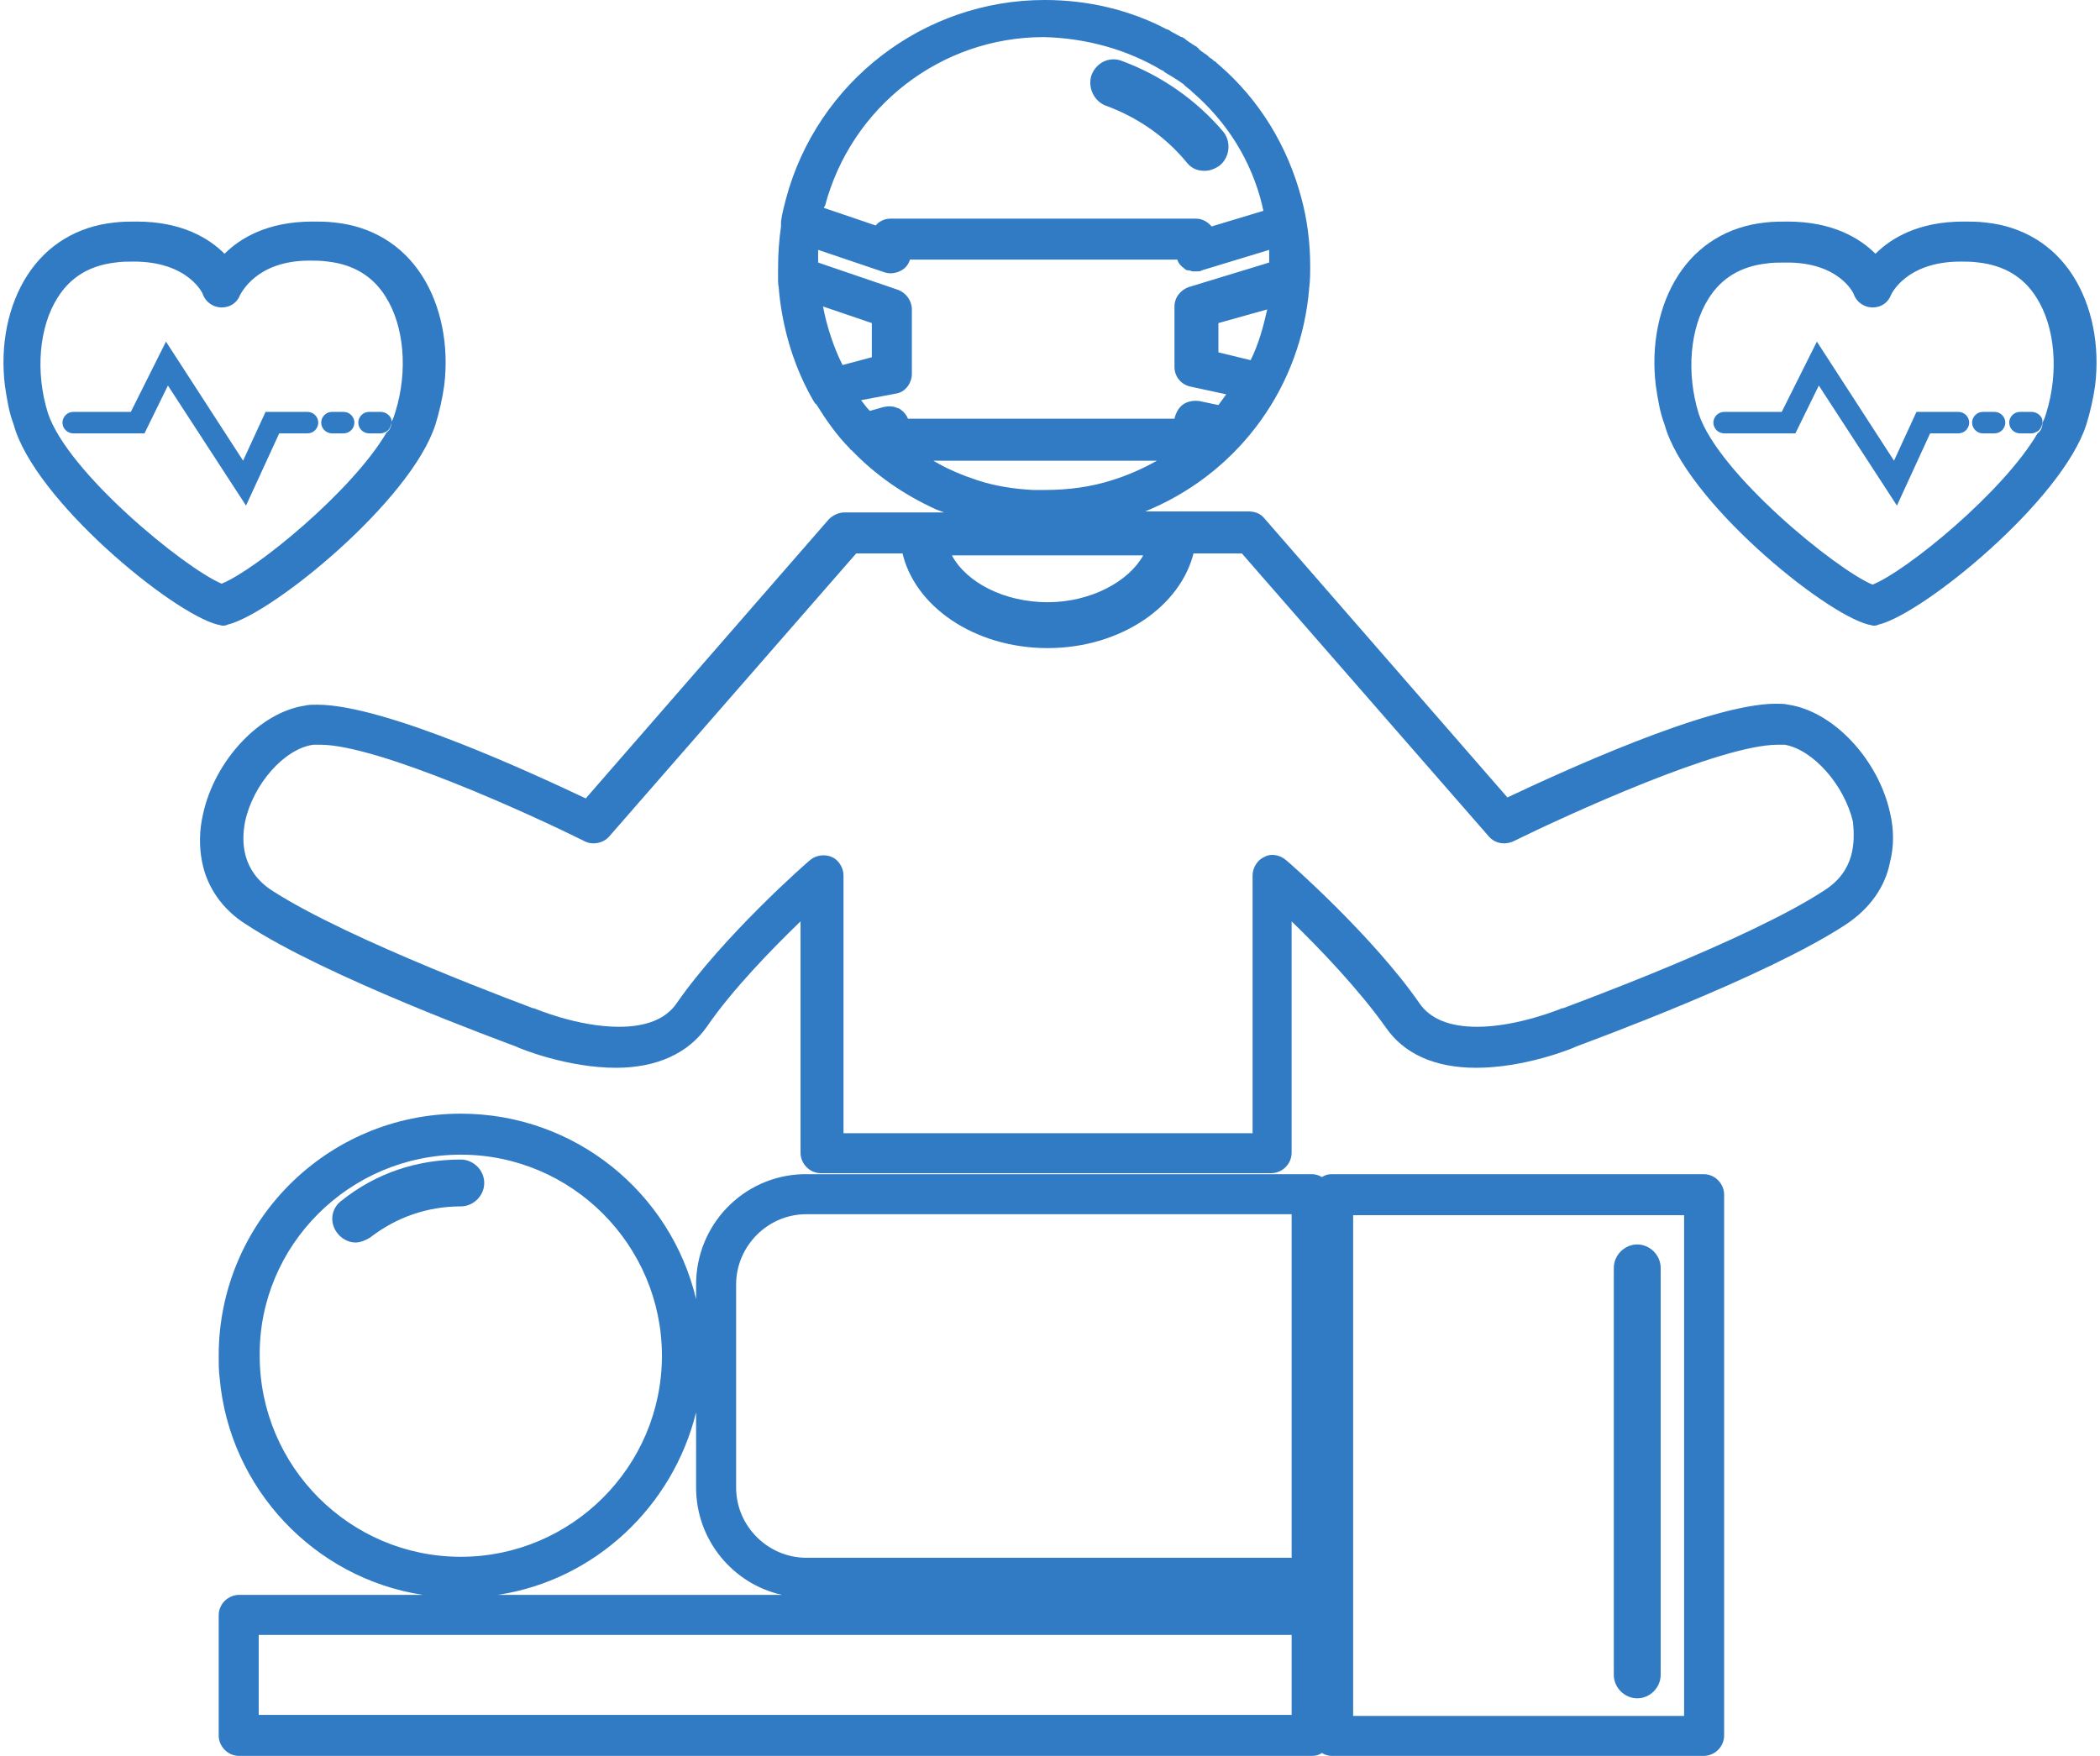 <?xml version="1.0" encoding="utf-8"?>
<svg viewBox="1567 682.7 215.1 179.9" width="215.1" height="179.9" xmlns="http://www.w3.org/2000/svg"><g transform="matrix(1, 0, 0, 1, 0, 0)">
			<path fill="#307BC4" d="M1775.1,724.9h-1.2c-0.6,0-1.1,0.5-1.1,1.1c0,0.6,0.5,1.1,1.1,1.1h1.2c0.2,0,0.4-0.1,0.6-0.2&#10;&#9;&#9;&#9;&#9;c0.3-0.2,0.5-0.6,0.5-1c0,0,0,0,0-0.1C1776.2,725.4,1775.7,724.9,1775.1,724.9z"/>
			<path fill="#307BC4" d="M1771.3,724.9h-1.2c-0.6,0-1.1,0.5-1.1,1.1c0,0.6,0.5,1.1,1.1,1.1h1.2c0.6,0,1.1-0.5,1.1-1.1&#10;&#9;&#9;&#9;&#9;C1772.4,725.4,1771.9,724.9,1771.3,724.9z"/>
			<path fill="#307BC4" d="M1749.5,724.9h-5.9c-0.6,0-1.1,0.5-1.1,1.1c0,0.6,0.5,1.1,1.1,1.1h7.3l2.4-4.9l8,12.3l3.4-7.4h2.9&#10;&#9;&#9;&#9;&#9;c0.6,0,1.1-0.5,1.1-1.1c0-0.6-0.5-1.1-1.1-1.1h-4.3l-2.3,5l-7.9-12.2L1749.5,724.9z"/>
			<path fill="#307BC4" d="M1606,724.9h-1.2c-0.6,0-1.1,0.5-1.1,1.1c0,0.6,0.5,1.1,1.1,1.1h1.2c0.2,0,0.4-0.1,0.6-0.2&#10;&#9;&#9;&#9;&#9;c0.3-0.2,0.5-0.6,0.5-1c0,0,0,0,0-0.1C1607.1,725.4,1606.6,724.9,1606,724.9z"/>
			<path fill="#307BC4" d="M1602.2,724.9h-1.2c-0.6,0-1.1,0.5-1.1,1.1c0,0.6,0.5,1.1,1.1,1.1h1.2c0.6,0,1.1-0.5,1.1-1.1&#10;&#9;&#9;&#9;&#9;C1603.3,725.4,1602.8,724.9,1602.2,724.9z"/>
			<path fill="#307BC4" d="M1580.4,724.9h-5.9c-0.6,0-1.1,0.5-1.1,1.1c0,0.6,0.5,1.1,1.1,1.1h7.3l2.4-4.9l8,12.3l3.4-7.4h2.9&#10;&#9;&#9;&#9;&#9;c0.6,0,1.1-0.5,1.1-1.1c0-0.6-0.5-1.1-1.1-1.1h-4.3l-2.3,5l-7.9-12.2L1580.4,724.9z"/>
			<path fill="#307BC4" d="M1734.7,810.2c-1.3,0-2.4,1.1-2.4,2.4v41.7c0,1.3,1.1,2.4,2.4,2.4c1.3,0,2.4-1.1,2.4-2.4v-41.7&#10;&#9;&#9;&#9;&#9;C1737.1,811.3,1736,810.2,1734.7,810.2z"/>
			<path fill="#307BC4" d="M1678.8,690.4c-0.4,1.2,0.2,2.6,1.4,3.1c3.3,1.2,6.2,3.2,8.4,5.9c0.5,0.6,1.1,0.8,1.8,0.8&#10;&#9;&#9;&#9;&#9;c0.5,0,1.1-0.2,1.6-0.6c1-0.9,1.1-2.4,0.3-3.4c-2.8-3.3-6.4-5.8-10.5-7.3C1680.6,688.5,1679.3,689.1,1678.8,690.4z"/>
			<path fill="#307BC4" d="M1603.4,810c0.5,0,1-0.2,1.5-0.5c2.7-2.1,5.9-3.2,9.3-3.2c1.3,0,2.4-1.1,2.4-2.4c0-1.3-1.1-2.4-2.4-2.4&#10;&#9;&#9;&#9;&#9;c-4.5,0-8.7,1.4-12.2,4.2c-1.1,0.8-1.3,2.3-0.4,3.4C1602,809.6,1602.7,810,1603.4,810z"/>
			<path fill="#307BC4" d="M1649.2,803c-6.1,0.2-10.9,5.2-10.9,11.3v1.5c-2.6-10.9-12.4-19-24.1-19c-13.7,0-24.8,11.1-24.8,24.8&#10;&#9;&#9;&#9;&#9;c0,0.8,0,1.5,0.1,2.3c1,11.3,9.7,20.5,20.8,22.2h-10.8h-8c-1.1,0-2.1,0.9-2.1,2.1v4.5v7.8c0,1.1,0.9,2.1,2.1,2.1h109.9&#10;&#9;&#9;&#9;&#9;c0.4,0,0.7-0.1,1-0.3c0.3,0.2,0.7,0.3,1,0.3h38.1c1.1,0,2.1-0.9,2.1-2.1v-50.9v-4.5c0-1.1-0.9-2.1-2.1-2.1h-38.1&#10;&#9;&#9;&#9;&#9;c-0.4,0-0.7,0.1-1,0.3c-0.3-0.2-0.7-0.3-1-0.3h-2h-49.8C1649.4,803,1649.3,803,1649.2,803z M1739.5,807.2v51.3h-33.9v-51.3&#10;&#9;&#9;&#9;&#9;H1739.5z M1699.3,858.4h-105.8v-8.2h105.8V858.4z M1699.3,842.3h-49.7c-3.9,0-7.2-3.2-7.2-7.2v-20.8c0-3.9,3.2-7.2,7.2-7.2h49.7&#10;&#9;&#9;&#9;&#9;V842.3z M1614.2,801c11.4,0,20.6,9.3,20.6,20.6c0,11.4-9.3,20.6-20.6,20.6c-11.4,0-20.6-9.3-20.6-20.6&#10;&#9;&#9;&#9;&#9;C1593.5,810.3,1602.8,801,1614.2,801z M1638.3,827.4v4.5v3.2c0,5.4,3.8,9.9,8.8,11h-6.7h-11.5H1618&#10;&#9;&#9;&#9;&#9;C1627.9,844.6,1635.9,837.1,1638.3,827.4z"/>
			<path fill="#307BC4" d="M1760.6,766c-1.2-5.5-5.8-10.4-10.4-11.1c-0.4-0.1-0.8-0.1-1.3-0.1c-6.9,0-22.4,7.2-27.5,9.6l-24.9-28.6&#10;&#9;&#9;&#9;&#9;c-0.4-0.5-1-0.7-1.6-0.7h-3.1h-2.4h-5.1c0.2-0.1,0.5-0.2,0.7-0.3c9.1-4,15.3-12.6,16.1-22.6c0.1-0.8,0.1-1.5,0.1-2.3&#10;&#9;&#9;&#9;&#9;c0-2.3-0.3-4.7-0.9-6.9c-1.4-5.3-4.3-10.1-8.5-13.7c0,0,0,0,0,0c0,0,0,0,0,0l0,0l-0.1-0.1c0,0-0.1,0-0.1-0.1c0,0,0,0,0,0&#10;&#9;&#9;&#9;&#9;c-0.1-0.1-0.2-0.1-0.3-0.2c0,0,0,0,0,0c-0.1-0.1-0.2-0.2-0.4-0.3c0,0,0,0,0,0l-0.1-0.1c0,0,0,0,0,0l0,0c0,0,0,0,0,0l-0.1-0.1&#10;&#9;&#9;&#9;&#9;c0,0,0,0,0,0c0,0-0.1,0-0.1-0.1c0,0,0,0,0,0c-0.1,0-0.1-0.1-0.2-0.1l0,0c-0.1-0.1-0.3-0.2-0.4-0.3c0,0,0,0,0,0c0,0,0,0,0,0&#10;&#9;&#9;&#9;&#9;c0,0,0,0,0,0c0,0,0,0,0,0c0,0,0,0,0,0c-0.1-0.1-0.2-0.1-0.2-0.2c0,0,0,0,0,0l-0.1-0.1c0,0,0,0,0,0l0,0c0,0-0.1,0-0.1-0.1&#10;&#9;&#9;&#9;&#9;c0,0,0,0,0,0l-0.2-0.1c0,0,0,0,0,0c0,0,0,0,0,0c0,0,0,0,0,0c-0.1-0.1-0.2-0.1-0.3-0.2c0,0,0,0,0,0s0,0,0,0&#10;&#9;&#9;&#9;&#9;c-0.1-0.1-0.2-0.1-0.3-0.2c0,0,0,0,0,0l-0.3-0.2l0,0c0,0,0,0,0,0l-0.1-0.1c0,0,0,0,0,0c0,0,0,0,0,0c-0.1-0.1-0.2-0.1-0.3-0.2&#10;&#9;&#9;&#9;&#9;c0,0-0.1,0-0.1,0c0,0,0,0,0,0c-0.4-0.2-0.7-0.4-1.1-0.6c-0.1-0.1-0.3-0.2-0.4-0.2c-3.8-2-8.1-3-12.5-3&#10;&#9;&#9;&#9;&#9;c-12.4,0-23.3,8.4-26.5,20.4c0,0,0,0,0,0c-0.2,0.8-0.4,1.5-0.5,2.3c0,0.2,0,0.3,0,0.5c-0.2,1.4-0.3,2.8-0.3,4.2&#10;&#9;&#9;&#9;&#9;c0,0.3,0,0.6,0,0.9c0,0.1,0,0.3,0,0.5c0,0.4,0.1,0.7,0.1,1.1c0.4,4,1.6,7.9,3.6,11.3c0.1,0.1,0.1,0.2,0.2,0.2&#10;&#9;&#9;&#9;&#9;c1,1.6,2.1,3.2,3.4,4.5c0.1,0.1,0.1,0.2,0.2,0.2c2.5,2.6,5.4,4.6,8.7,6.1c0.3,0.1,0.5,0.2,0.8,0.3h-4.7h-2.8h-2.7&#10;&#9;&#9;&#9;&#9;c-0.6,0-1.2,0.3-1.6,0.7l-24.9,28.6c-5.1-2.4-20.5-9.6-27.5-9.6c-0.5,0-0.9,0-1.3,0.1c-4.6,0.7-9.2,5.6-10.4,11.1&#10;&#9;&#9;&#9;&#9;c-0.4,1.7-0.4,3.4-0.1,4.9c0.5,2.6,2.1,4.9,4.5,6.4c8.2,5.4,26.3,12,27.6,12.5c0.6,0.3,5.4,2.2,10.3,2.2c4.2,0,7.4-1.5,9.3-4.2&#10;&#9;&#9;&#9;&#9;c2.6-3.8,6.7-8,9.6-10.8v4.5v19.2c0,1.1,0.9,2.1,2.1,2.1h46.1c1.1,0,2.1-0.9,2.1-2.1v-19.2v-4.5c2.9,2.8,6.9,7,9.6,10.8&#10;&#9;&#9;&#9;&#9;c1.9,2.8,5.1,4.2,9.3,4.2c0,0,0,0,0,0c4.9,0,9.7-1.9,10.3-2.2c1.3-0.5,19.4-7.1,27.6-12.5c2.4-1.6,4-3.8,4.5-6.4&#10;&#9;&#9;&#9;&#9;C1761,769.4,1761,767.7,1760.6,766z M1753.9,773.9c-7.9,5.2-26.6,12-26.8,12.1c0,0-0.1,0-0.1,0c0,0-4.5,1.9-8.7,1.9&#10;&#9;&#9;&#9;&#9;c-2.8,0-4.8-0.8-5.9-2.4c-4.7-6.8-13.3-14.4-13.7-14.7c-0.6-0.5-1.5-0.7-2.2-0.3c-0.7,0.3-1.2,1.1-1.2,1.9v26.4h-41.9v-26.4&#10;&#9;&#9;&#9;&#9;c0-0.8-0.5-1.6-1.2-1.9c-0.7-0.3-1.6-0.2-2.2,0.3c-0.4,0.3-9,7.9-13.7,14.7c-1.1,1.6-3.1,2.4-5.9,2.4c-4.3,0-8.7-1.9-8.7-1.9&#10;&#9;&#9;&#9;&#9;c0,0-0.1,0-0.1,0c-0.2-0.1-18.8-6.9-26.8-12.1c-3-2-3.1-4.9-2.7-7c0.8-3.8,4-7.5,7-7.9c0.2,0,0.4,0,0.7,0&#10;&#9;&#9;&#9;&#9;c5.9,0,21.5,7.1,27.1,9.9c0.8,0.4,1.9,0.2,2.5-0.5l25.3-29h4.8h29.9h4.8l25.3,29c0.6,0.7,1.6,0.9,2.5,0.5&#10;&#9;&#9;&#9;&#9;c5.5-2.7,21.2-9.9,27.1-9.9c0.3,0,0.5,0,0.7,0c2.9,0.5,6.1,4.1,7,7.9C1757,769,1757,771.9,1753.9,773.9z M1662.6,729.9h22.9&#10;&#9;&#9;&#9;&#9;c-1.4,0.8-3,1.5-4.6,2c-2.2,0.7-4.5,1-6.9,1c-0.3,0-0.7,0-1.1,0l-0.1,0c-1.9-0.1-3.9-0.4-5.7-1&#10;&#9;&#9;&#9;&#9;C1665.6,731.4,1664.1,730.8,1662.6,729.9z M1651.3,714.1l5,1.7v3.5l-3,0.8C1652.4,718.3,1651.7,716.2,1651.3,714.1z M1686,689.9&#10;&#9;&#9;&#9;&#9;c0.1,0,0.2,0.1,0.2,0.1l0.1,0.1c0.2,0.1,0.3,0.2,0.5,0.3c0.2,0.1,0.3,0.2,0.5,0.3l0,0c0.1,0.1,0.2,0.1,0.3,0.2&#10;&#9;&#9;&#9;&#9;c0.2,0.1,0.4,0.3,0.6,0.4l0.2,0.2c0.2,0.2,0.4,0.3,0.6,0.5l0.1,0.1c3.6,3.1,6.1,7.1,7.2,11.7c0,0.2,0.1,0.3,0.1,0.5l-5.3,1.6&#10;&#9;&#9;&#9;&#9;c-0.4-0.5-1-0.8-1.6-0.8h-31.3c-0.6,0-1.2,0.3-1.5,0.7l-5.3-1.8c0-0.1,0-0.1,0.1-0.2c2.7-10.2,11.9-17.3,22.4-17.3&#10;&#9;&#9;&#9;&#9;C1678.3,686.6,1682.5,687.8,1686,689.9z M1696.8,714.4c-0.4,1.8-0.9,3.6-1.7,5.2l-3.3-0.8v-3L1696.8,714.4z M1658.9,723&#10;&#9;&#9;&#9;&#9;c0.9-0.2,1.5-1.1,1.5-2v-6.6c0-0.9-0.6-1.7-1.4-2l-8.2-2.8c0-0.4,0-0.9,0-1.3l6.8,2.3c0.6,0.2,1.3,0.1,1.9-0.3&#10;&#9;&#9;&#9;&#9;c0.3-0.2,0.6-0.6,0.7-1h27.4c0.1,0.4,0.4,0.7,0.7,0.9c0.1,0.1,0.2,0.2,0.4,0.2c0,0,0.1,0,0.1,0c0.1,0,0.2,0.1,0.4,0.1&#10;&#9;&#9;&#9;&#9;c0,0,0,0,0.1,0c0.1,0,0.2,0,0.3,0c0,0,0,0,0,0c0.2,0,0.4,0,0.5-0.1l6.9-2.1c0,0.4,0,0.8,0,1.2c0,0,0,0.1,0,0.1l-8.2,2.5&#10;&#9;&#9;&#9;&#9;c-0.9,0.3-1.5,1.1-1.5,2v6.2c0,1,0.7,1.8,1.6,2l3.7,0.8c-0.3,0.4-0.5,0.7-0.8,1.1l-1.9-0.4c-0.6-0.1-1.3,0-1.8,0.4&#10;&#9;&#9;&#9;&#9;c-0.4,0.3-0.7,0.9-0.8,1.4h-27.3c-0.1-0.3-0.4-0.7-0.7-0.9c-0.1-0.1-0.3-0.2-0.4-0.2c-0.4-0.2-0.9-0.2-1.4-0.1l-1.4,0.4&#10;&#9;&#9;&#9;&#9;c-0.3-0.3-0.6-0.7-0.9-1.1L1658.9,723z"/>
			<path fill="#307BC4" d="M1758.4,746.7c0.2,0,0.3,0.1,0.5,0.1c0.2,0,0.3,0,0.5-0.1c4.6-1.1,18.8-12.7,21.3-20.5&#10;&#9;&#9;&#9;&#9;c0.4-1.3,0.7-2.6,0.9-4c0.5-4.1-0.3-8.2-2.3-11.3c-2-3.1-5.1-5-8.9-5.4c-0.8-0.1-1.6-0.1-2.3-0.1c-4.6,0-7.4,1.7-9,3.3&#10;&#9;&#9;&#9;&#9;c-1.6-1.6-4.4-3.3-9-3.3c-0.7,0-1.5,0-2.3,0.1c-3.8,0.4-6.9,2.3-8.9,5.4c-2,3.1-2.8,7.2-2.3,11.3c0.2,1.3,0.4,2.7,0.9,4&#10;&#9;&#9;&#9;&#9;C1739.6,733.9,1753.7,745.5,1758.4,746.7z M1756.9,712.9c0.3,0.8,1.1,1.3,1.9,1.3c0.9,0,1.6-0.5,1.9-1.3c0,0,1.5-3.4,7.1-3.4&#10;&#9;&#9;&#9;&#9;c0.6,0,1.2,0,1.9,0.1c2.6,0.3,4.6,1.5,5.9,3.6c1.9,3,2.3,7.6,1,11.8c-0.1,0.3-0.2,0.7-0.4,1c0,0,0,0,0,0.1c0,0.4-0.2,0.8-0.5,1&#10;&#9;&#9;&#9;&#9;c-3.5,6-13.4,14.1-16.9,15.5c-3.8-1.6-15.8-11.4-17.8-17.5c-1.3-4.2-0.9-8.8,1-11.8c1.3-2.1,3.3-3.3,5.9-3.6&#10;&#9;&#9;&#9;&#9;c0.6-0.1,1.3-0.1,1.9-0.1C1755.4,709.5,1756.9,712.8,1756.9,712.9z"/>
			<path fill="#307BC4" d="M1589.3,746.7c0.2,0,0.3,0.1,0.5,0.1c0.2,0,0.3,0,0.5-0.1c4.6-1.1,18.8-12.7,21.3-20.5&#10;&#9;&#9;&#9;&#9;c0.4-1.3,0.7-2.6,0.9-4c0.5-4.1-0.3-8.2-2.3-11.3c-2-3.1-5.1-5-8.9-5.4c-0.8-0.1-1.6-0.1-2.3-0.1c-4.6,0-7.4,1.7-9,3.3&#10;&#9;&#9;&#9;&#9;c-1.6-1.6-4.4-3.3-9-3.3c-0.7,0-1.5,0-2.3,0.1c-3.8,0.4-6.9,2.3-8.9,5.4c-2,3.1-2.8,7.2-2.3,11.3c0.2,1.3,0.4,2.7,0.9,4&#10;&#9;&#9;&#9;&#9;C1570.5,733.9,1584.6,745.5,1589.3,746.7z M1587.8,712.9c0.3,0.8,1.1,1.3,1.9,1.3c0.9,0,1.6-0.5,1.9-1.3c0.1-0.1,1.6-3.5,7.1-3.5&#10;&#9;&#9;&#9;&#9;c0.6,0,1.2,0,1.9,0.1c2.6,0.3,4.6,1.5,5.9,3.6c1.9,3,2.3,7.6,1,11.8c-0.1,0.3-0.2,0.7-0.4,1c0,0,0,0,0,0.1c0,0.4-0.2,0.8-0.5,1&#10;&#9;&#9;&#9;&#9;c-3.5,6-13.4,14.1-16.9,15.5c-3.8-1.6-15.8-11.4-17.8-17.5c-1.3-4.2-0.9-8.8,1-11.8c1.3-2.1,3.3-3.3,5.9-3.6&#10;&#9;&#9;&#9;&#9;c0.6-0.1,1.3-0.1,1.9-0.1C1586.3,709.5,1587.8,712.8,1587.8,712.9z"/>
			<path fill="#307BC4" d="M1674.3,749.1c7.5,0,13.7-4.3,15-9.9h-29.9C1660.6,744.8,1666.8,749.1,1674.3,749.1z M1684.1,739.6&#10;&#9;&#9;&#9;&#9;c-1.5,2.7-5.4,4.8-9.8,4.8s-8.3-2-9.8-4.8H1684.1z"/>
		</g></svg>